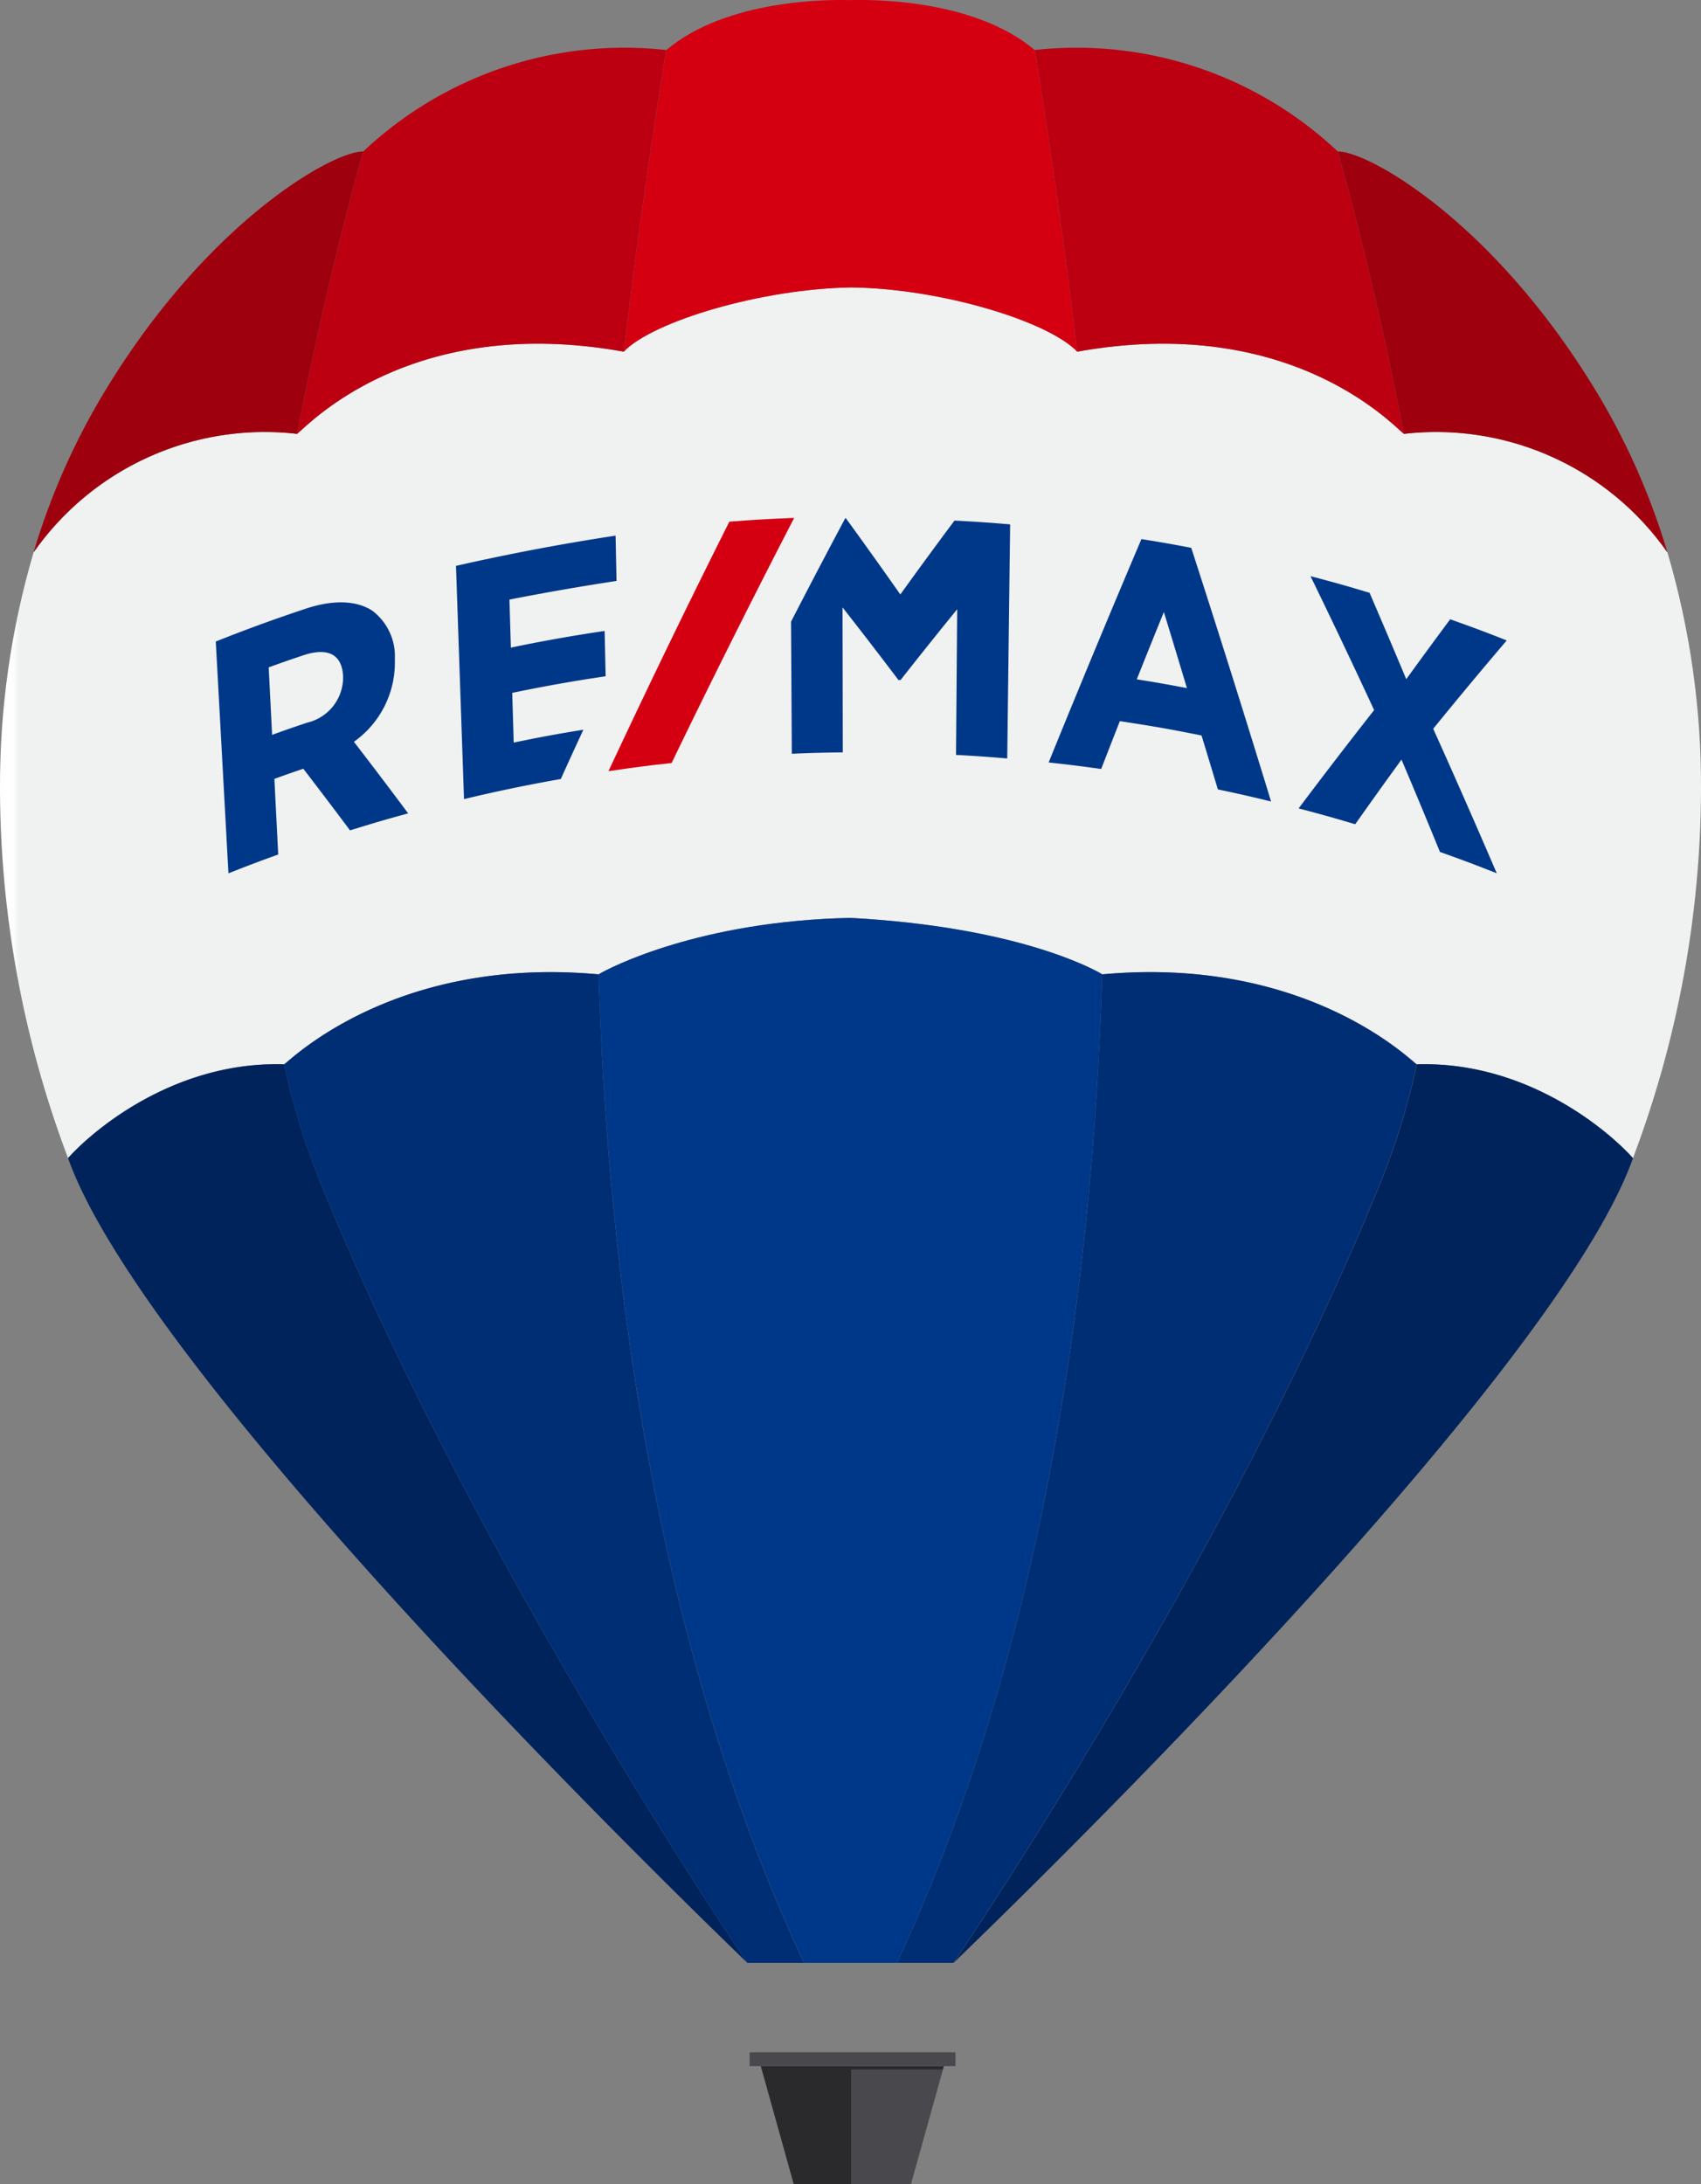 <svg xmlns="http://www.w3.org/2000/svg" xmlns:xlink="http://www.w3.org/1999/xlink" width="124.931" height="160.415" viewBox="0 0 124.931 160.415">
  <rect x="0" y="0" width="124.931" height="160.415" fill="#808080" stroke="none"/>
  <defs>
    <clipPath id="clip-path">
      <path id="Path_22" data-name="Path 22" d="M45.812,15.909C30.2,13.1,22.663,21.287,21.822,21.945A20.726,20.726,0,0,0,2.465,30.655,60.587,60.587,0,0,0,0,48.057v.185A77.153,77.153,0,0,0,4.859,74.773c.038.119.094.247.138.366C6.832,73.085,12.835,68,20.863,68.25c.185,0,7.84-8,23.1-6.608.843-.509,7.455-3.918,18.5-4.146,12,.643,17.655,3.637,18.5,4.146,15.261-1.4,22.918,6.608,23.1,6.608C112.1,68,118.1,73.094,119.934,75.145c.043-.123.1-.253.138-.372a77.159,77.159,0,0,0,4.859-26.541v-.17a60.621,60.621,0,0,0-2.464-17.407,20.729,20.729,0,0,0-19.356-8.709c-.843-.658-8.374-8.845-23.993-6.036-2.139-2.241-10.011-4.635-16.568-4.716-6.557.081-14.6,2.475-16.738,4.716" transform="translate(0 -11.193)" fill="none"/>
    </clipPath>
    <linearGradient id="linear-gradient" y1="2.178" x2="0.015" y2="2.178" gradientUnits="objectBoundingBox">
      <stop offset="0" stop-color="#f0f1f1"/>
      <stop offset="0.054" stop-color="#f5f6f6"/>
      <stop offset="0.187" stop-color="#fcfdfd"/>
      <stop offset="0.5" stop-color="#fff"/>
      <stop offset="0.813" stop-color="#fcfdfd"/>
      <stop offset="0.946" stop-color="#f5f6f6"/>
      <stop offset="1" stop-color="#f0f1f1"/>
    </linearGradient>
    <clipPath id="clip-path-2">
      <rect id="Rectangle_12" data-name="Rectangle 12" width="124.931" height="160.415" fill="none"/>
    </clipPath>
  </defs>
  <g id="Group_16" data-name="Group 16" transform="translate(0 0)">
    <g id="Group_13" data-name="Group 13" transform="translate(0 21.114)">
      <g id="Group_12" data-name="Group 12" clip-path="url(#clip-path)">
        <rect id="Rectangle_11" data-name="Rectangle 11" width="124.931" height="63.952" transform="translate(0 0.001)" fill="url(#linear-gradient)"/>
      </g>
    </g>
    <g id="Group_15" data-name="Group 15" transform="translate(0 0)">
      <g id="Group_14" data-name="Group 14" clip-path="url(#clip-path-2)">
        <path id="Path_23" data-name="Path 23" d="M21.113,49.96C32.5,78.073,52.495,107.376,52.54,107.442,39.124,94.466,7.763,62.763,2.649,48.334c1.834-2.054,7.838-7.14,15.868-6.889a52.75,52.75,0,0,0,2.6,8.515m96.473-1.62c-1.83-2.05-7.836-7.146-15.872-6.895a52.94,52.94,0,0,1-2.6,8.515c-11.392,28.115-31.384,57.417-31.427,57.482,13.414-12.974,44.777-44.671,49.895-59.1" transform="translate(2.348 36.727)" fill="#00235c"/>
        <path id="Path_24" data-name="Path 24" d="M21.555,30.611l0-.1a4.186,4.186,0,0,0-1.666-3.548c-1.162-.749-2.86-.815-4.891-.136-2.216.734-4.425,1.539-6.595,2.407L9.333,46.26c1.456-.575,2.186-.853,3.656-1.383-.113-2.222-.17-3.333-.281-5.555.847-.306,1.271-.455,2.122-.745,1.377,1.792,2.064,2.7,3.433,4.529,1.7-.53,2.554-.781,4.269-1.249q-1.969-2.646-3.984-5.259a7.124,7.124,0,0,0,3.007-5.987m-3.8,1.192v.025a3.418,3.418,0,0,1-2.647,3.367c-1.03.345-1.545.524-2.569.894-.1-1.983-.149-2.975-.249-4.957,1-.362,1.5-.536,2.507-.875,1.858-.628,2.886-.07,2.958,1.547M76.388,21.711q-3.475,8.177-6.814,16.406c1.545.168,2.316.264,3.858.479.547-1.407.821-2.111,1.371-3.512,2.407.362,3.607.572,6,1.051.483,1.583.722,2.375,1.2,3.961,1.568.33,2.349.507,3.907.888q-2.855-9.34-5.863-18.632c-1.458-.277-2.19-.406-3.654-.641M79.73,32.655c-1.471-.279-2.209-.409-3.684-.645.792-1.983,1.19-2.973,1.99-4.942.683,2.23,1.021,3.348,1.694,5.587m22.75,13.6c-1.658-.656-2.492-.97-4.167-1.566q-1.389-3.4-2.824-6.782c-1.364,1.879-2.043,2.83-3.4,4.748-1.656-.494-2.488-.726-4.156-1.164q2.733-3.639,5.546-7.221-2.289-4.94-4.674-9.837c1.741.458,2.609.7,4.339,1.224Q94.51,28.826,95.838,32c1.287-1.775,1.934-2.654,3.226-4.4,1.669.592,2.5.9,4.154,1.554q-2.739,3.214-5.4,6.487,2.382,5.286,4.667,10.615M35.4,35.71c-.666,1.445-1,2.169-1.656,3.624-2.381.415-4.761.909-7.11,1.475l-.589-17.132c3.89-.883,7.779-1.62,11.722-2.22.026,1.33.042,2,.068,3.328-2.639.4-5.244.856-7.864,1.368.042,1.411.062,2.117.106,3.529,2.277-.477,4.584-.887,6.885-1.224.03,1.332.043,2,.074,3.328-2.294.338-4.591.745-6.861,1.219.045,1.46.066,2.192.109,3.652,2.041-.421,3.063-.609,5.116-.945M66.745,20.63q-.108,8.6-.213,17.192c-1.5-.126-2.256-.177-3.761-.26l.085-10.7q-2.1,2.581-4.158,5.2l-.162,0-.021-.036q-2.015-2.668-4.08-5.3.011,5.325.019,10.652c-1.5.017-2.245.036-3.743.1q-.028-4.853-.058-9.7,1.964-3.814,3.982-7.6l.045,0q2.023,2.781,4,5.6,1.964-2.731,3.978-5.427c1.637.085,2.456.141,4.092.279" transform="translate(7.445 17.885)" fill="#003889"/>
        <path id="Path_25" data-name="Path 25" d="M28.33,38.166q4.377-9.063,9-18c-1.907.075-2.858.13-4.761.274Q28,29.545,23.69,38.769c1.852-.275,2.781-.4,4.64-.6" transform="translate(20.998 17.874)" fill="#d40012"/>
        <path id="Path_26" data-name="Path 26" d="M44.276,80.928H29.217a.031.031,0,0,1-.032-.03v-.958a.031.031,0,0,1,.032-.03H44.276a.03.03,0,0,1,.03.03V80.9a.03.03,0,0,1-.03.03m-7.617,8.658h4.38l2.345-8.4H36.659Z" transform="translate(25.869 70.829)" fill="#49494d"/>
        <path id="Path_27" data-name="Path 27" d="M43.066,80.45H29.622l2.415,8.658h4.235V80.7h6.723Z" transform="translate(26.256 71.308)" fill="#2a292c"/>
        <path id="Path_28" data-name="Path 28" d="M60.3,39.886c-.841-.509-6.5-3.5-18.5-4.146-11.045.228-17.656,3.637-18.5,4.146C24.058,63.553,27.87,89.9,38.39,112.493h6.827C55.738,89.9,59.548,63.553,60.3,39.886" transform="translate(20.659 31.678)" fill="#003889"/>
        <path id="Path_29" data-name="Path 29" d="M49.245,110.622H45.086S25.062,81.283,13.657,53.136a52.728,52.728,0,0,1-2.6-8.513c.183,0,7.838-8.006,23.1-6.608.751,23.666,4.563,50.015,15.083,72.607" transform="translate(9.804 33.55)" fill="#002e74"/>
        <path id="Path_30" data-name="Path 30" d="M34.923,110.622C45.443,88.03,49.256,61.681,50,38.015c15.263-1.4,22.919,6.608,23.1,6.608a52.732,52.732,0,0,1-2.6,8.513c-11.4,28.147-31.429,57.485-31.429,57.485Z" transform="translate(30.955 33.55)" fill="#002e74"/>
        <path id="Path_31" data-name="Path 31" d="M57.591,25.832C56.1,13.246,54.469,3.677,54.469,3.677,50.01-.091,42.415-.038,40.94.011c-1.477-.049-9.072-.1-13.531,3.665,0,0-1.626,9.57-3.122,22.155,2.139-2.241,10.179-4.635,16.736-4.718,6.557.083,14.429,2.477,16.568,4.718" transform="translate(21.527 -0.001)" fill="#d40012"/>
        <path id="Path_32" data-name="Path 32" d="M16.426,9.484s-2.6,8.964-4.859,20.741c.843-.656,8.374-8.845,23.993-6.035,1.5-12.586,3.122-22.157,3.122-22.157A27.95,27.95,0,0,0,16.426,9.484" transform="translate(10.253 1.641)" fill="#bc0011"/>
        <path id="Path_33" data-name="Path 33" d="M62.542,9.484s2.6,8.964,4.859,20.741c-.843-.656-8.374-8.845-23.993-6.035C41.913,11.6,40.287,2.033,40.287,2.033A27.95,27.95,0,0,1,62.542,9.484" transform="translate(35.709 1.641)" fill="#bc0011"/>
        <path id="Path_34" data-name="Path 34" d="M1.307,35.348A50.865,50.865,0,0,1,6.08,24.288c7.581-12.956,17.1-18.4,19.441-18.39,0,0-2.6,8.966-4.859,20.743A20.731,20.731,0,0,0,1.307,35.348m120,0a50.865,50.865,0,0,0-4.773-11.06c-7.581-12.956-17.1-18.4-19.441-18.39,0,0,2.6,8.966,4.859,20.743a20.731,20.731,0,0,1,19.354,8.708" transform="translate(1.158 5.227)" fill="#9e000e"/>
      </g>
    </g>
  </g>
</svg>
